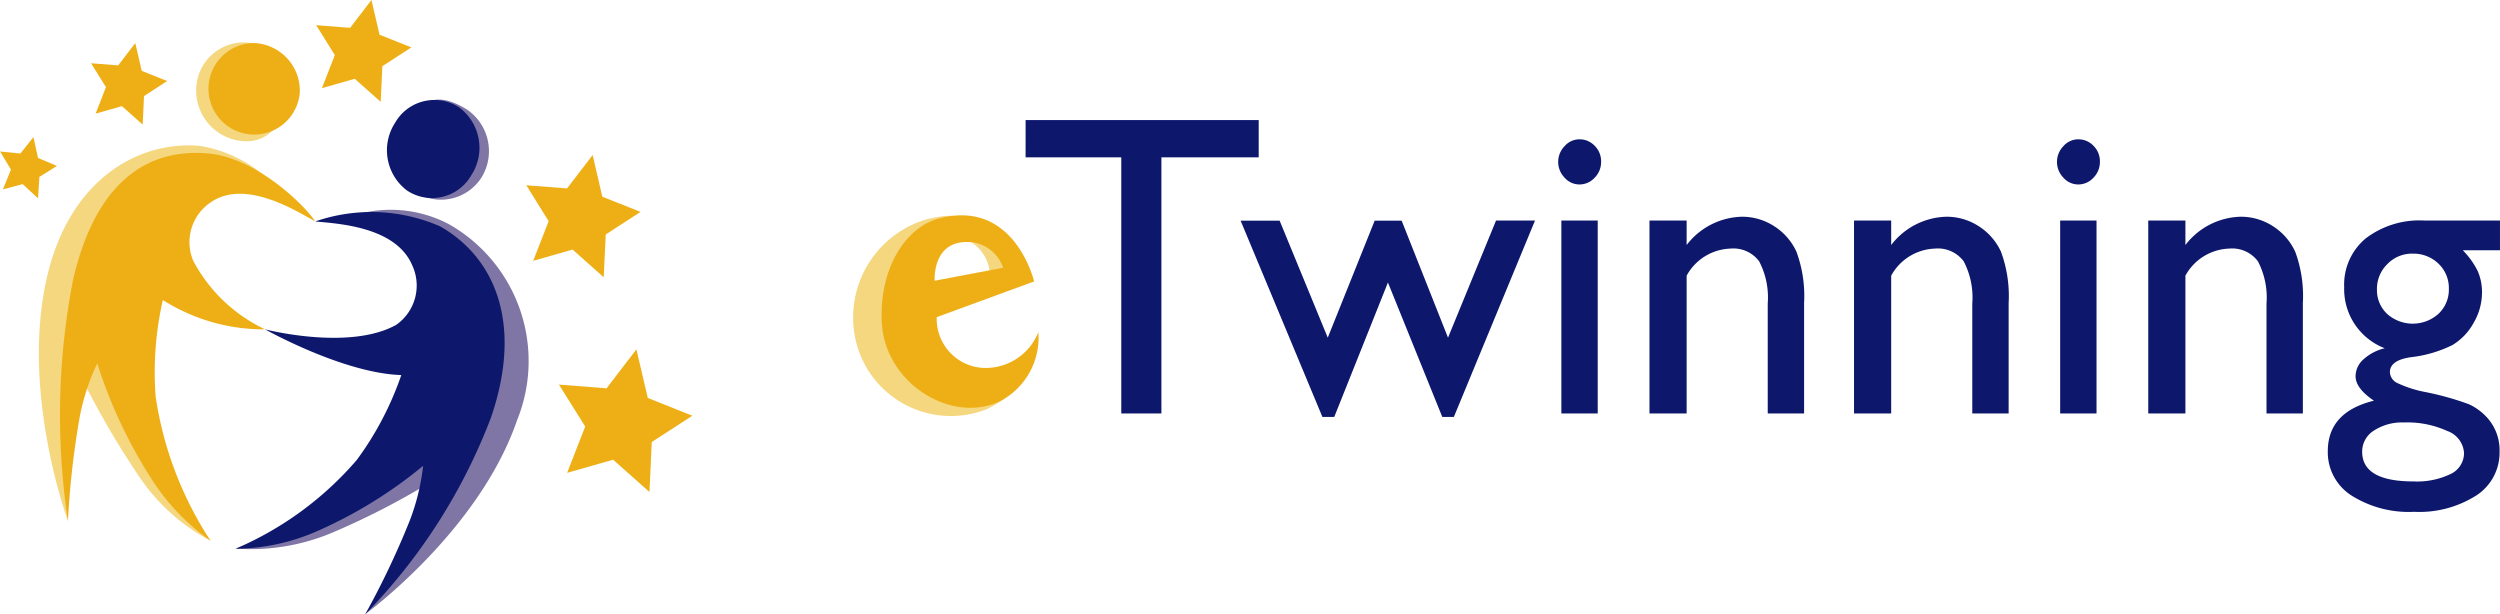 <svg xmlns="http://www.w3.org/2000/svg" width="110" height="27.029" viewBox="0 0 110 27.029">
  <g id="logo_etwinning" transform="translate(-948 -217)">
    <path id="Tracé_477" data-name="Tracé 477" d="M130.561,90.707a1.776,1.776,0,0,1,1.469,1.443c.155.91,1.155-.131,1.155-.131l-1-1.246Z" transform="translate(859.498 136.691)" fill="#f5d780"/>
    <path id="Tracé_478" data-name="Tracé 478" d="M128.605,96.488a2.752,2.752,0,0,1-2.124-2.684l-.395-2.513s4.033-2.556.634-1.813a4.5,4.5,0,0,0-3.281,4.857A4.3,4.3,0,0,0,129.3,97.85c1.858-.932,1.559-1.818,1.559-1.818S130.337,96.7,128.605,96.488Z" transform="translate(862.128 137.151)" fill="#f5d780"/>
    <path id="Tracé_479" data-name="Tracé 479" d="M129.831,96.027a2.16,2.16,0,0,1-2.021-2.232l4.285-1.571s-.861-3.67-4.2-2.767c-1.491.4-2.635,2.255-2.5,4.6.15,2.676,3.115,4.479,5.239,3.416a3.148,3.148,0,0,0,1.647-3.016A2.5,2.5,0,0,1,129.831,96.027Zm-.463-5.53a1.689,1.689,0,0,1,1.366,1.124l-3.014.571S127.587,90.32,129.368,90.5Z" transform="translate(861.406 137.16)" fill="#edaf15"/>
    <path id="Tracé_480" data-name="Tracé 480" d="M135.419,82.99h10.256v1.642h-4.281V95.9h-1.766V84.632h-4.21Z" transform="translate(857.708 139.292)" fill="#0d186d"/>
    <path id="Tracé_481" data-name="Tracé 481" d="M161.64,89.658h1.715L159.784,98.3h-.51l-2.391-5.915L154.521,98.3H154l-3.6-8.637h1.717l2.118,5.149,2.065-5.149h1.186l2.04,5.149Z" transform="translate(852.186 137.045)" fill="#0d186d"/>
    <path id="Tracé_482" data-name="Tracé 482" d="M173.464,84.27a.915.915,0,0,1,.677.286.961.961,0,0,1,.281.7.98.98,0,0,1-.281.7.9.9,0,0,1-.677.3.866.866,0,0,1-.65-.3.993.993,0,0,1,0-1.384A.868.868,0,0,1,173.464,84.27Zm-.791,3.572h1.6v8.489h-1.6Z" transform="translate(844.027 138.86)" fill="#0d186d"/>
    <path id="Tracé_483" data-name="Tracé 483" d="M180.529,89.573v1.079a3.16,3.16,0,0,1,2.435-1.245,2.59,2.59,0,0,1,1.406.41,2.636,2.636,0,0,1,.989,1.126,5.627,5.627,0,0,1,.338,2.266v4.854h-1.6V93.227a3.435,3.435,0,0,0-.378-1.859,1.415,1.415,0,0,0-1.266-.559A2.286,2.286,0,0,0,180.529,92v6.063h-1.635V89.573Z" transform="translate(841.683 137.129)" fill="#0d186d"/>
    <path id="Tracé_484" data-name="Tracé 484" d="M194.783,89.573v1.079a3.16,3.16,0,0,1,2.435-1.245,2.59,2.59,0,0,1,1.406.41,2.637,2.637,0,0,1,.989,1.126,5.628,5.628,0,0,1,.338,2.266v4.854h-1.6V93.227a3.435,3.435,0,0,0-.378-1.859,1.416,1.416,0,0,0-1.266-.559A2.286,2.286,0,0,0,194.783,92v6.063h-1.635V89.573Z" transform="translate(836.429 137.129)" fill="#0d186d"/>
    <path id="Tracé_485" data-name="Tracé 485" d="M208.222,84.27a.915.915,0,0,1,.677.286.961.961,0,0,1,.281.7.98.98,0,0,1-.281.7.9.9,0,0,1-.677.3.866.866,0,0,1-.65-.3.993.993,0,0,1,0-1.384A.868.868,0,0,1,208.222,84.27Zm-.791,3.572h1.6v8.489h-1.6Z" transform="translate(831.216 138.86)" fill="#0d186d"/>
    <path id="Tracé_486" data-name="Tracé 486" d="M215.287,89.573v1.079a3.16,3.16,0,0,1,2.435-1.245,2.59,2.59,0,0,1,1.406.41,2.641,2.641,0,0,1,.989,1.126,5.629,5.629,0,0,1,.338,2.266v4.854h-1.6V93.227a3.436,3.436,0,0,0-.378-1.859,1.415,1.415,0,0,0-1.266-.559A2.286,2.286,0,0,0,215.287,92v6.063h-1.635V89.573Z" transform="translate(828.871 137.129)" fill="#0d186d"/>
    <path id="Tracé_487" data-name="Tracé 487" d="M226.886,92.592a2.645,2.645,0,0,1,.945-2.145,3.9,3.9,0,0,1,2.579-.789h3.331v1.31h-1.635a3.519,3.519,0,0,1,.659.922,2.322,2.322,0,0,1,.185.951,2.634,2.634,0,0,1-.361,1.306,2.6,2.6,0,0,1-.927.983,5.483,5.483,0,0,1-1.859.544q-.905.138-.905.655a.557.557,0,0,0,.338.485,5.181,5.181,0,0,0,1.226.392,12.658,12.658,0,0,1,1.912.535,2.469,2.469,0,0,1,.769.554,2.133,2.133,0,0,1,.58,1.532,2.245,2.245,0,0,1-1.024,1.929,4.677,4.677,0,0,1-2.737.719,4.73,4.73,0,0,1-2.765-.724,2.259,2.259,0,0,1-1.032-1.942q0-1.726,2.03-2.224-.809-.544-.808-1.079a1,1,0,0,1,.347-.739,2.116,2.116,0,0,1,.936-.489A2.787,2.787,0,0,1,226.886,92.592Zm2.628,5.952a2.263,2.263,0,0,0-1.323.359,1.087,1.087,0,0,0-.514.924q0,1.31,2.25,1.31a3.409,3.409,0,0,0,1.647-.328,1.018,1.018,0,0,0,.585-.927,1.1,1.1,0,0,0-.738-.964A4.224,4.224,0,0,0,229.514,98.544Zm.378-7.429a1.5,1.5,0,0,0-1.107.461,1.514,1.514,0,0,0-.457,1.106,1.436,1.436,0,0,0,.448,1.085,1.694,1.694,0,0,0,2.264-.009,1.46,1.46,0,0,0,.452-1.093,1.481,1.481,0,0,0-.456-1.108A1.578,1.578,0,0,0,229.893,91.116Z" transform="translate(824.258 137.045)" fill="#0d186d"/>
    <path id="Tracé_488" data-name="Tracé 488" d="M81.627,79.941c0,1.209-.681,2.246-1.787,2.246a2.232,2.232,0,0,1-2.223-2.246,2.1,2.1,0,0,1,2.114-2.106C81.329,77.921,81.627,78.731,81.627,79.941Z" transform="translate(879.014 141.03)" fill="#f5d780"/>
    <path id="Tracé_489" data-name="Tracé 489" d="M74.155,91.459s.035.346-1.087-1.819a2.109,2.109,0,0,1,.8-2.6c1.507-1,3.007-.18,3.864.3a5.815,5.815,0,0,0-4-2.649c-2.6-.235-5.715,1.38-6.727,5.8-1.161,5.066.93,10.707.93,10.707a22.214,22.214,0,0,1,.132-4.659,4.815,4.815,0,0,0,.217-2.163,37.232,37.232,0,0,0,2.728,4.784,8.617,8.617,0,0,0,3.2,2.907,14.771,14.771,0,0,1-2.793-6.441,14.388,14.388,0,0,1,.316-4.258A4.157,4.157,0,0,0,74.155,91.459Z" transform="translate(883.056 138.728)" fill="#f5d780"/>
    <path id="Tracé_490" data-name="Tracé 490" d="M82.5,80.071a2.013,2.013,0,1,1-2.005-2.19A2.1,2.1,0,0,1,82.5,80.071Z" transform="translate(878.691 141.014)" fill="#edaf15"/>
    <path id="Tracé_491" data-name="Tracé 491" d="M77.144,92.933a6.94,6.94,0,0,1-3.157-3.01,2.11,2.11,0,0,1,.8-2.6c1.507-1,3.7.383,4.561.859-.469-.727-2.6-2.8-4.7-2.987-2.6-.235-4.942,1.156-5.955,5.577a31.174,31.174,0,0,0-.221,10.594,37.286,37.286,0,0,1,.512-4.546,9.5,9.5,0,0,1,.777-2.385A21.446,21.446,0,0,0,72.1,99.439a9.636,9.636,0,0,0,2.644,2.793A15.8,15.8,0,0,1,72.331,95.9a14.319,14.319,0,0,1,.316-4.257A8.283,8.283,0,0,0,77.144,92.933Z" transform="translate(882.518 138.558)" fill="#edaf15"/>
    <path id="Tracé_492" data-name="Tracé 492" d="M91.964,82.73a2.091,2.091,0,0,0,.319,2.909,2.117,2.117,0,0,0,3.032-.6,2.215,2.215,0,0,0-.665-2.978C93.269,81.213,92.6,81.718,91.964,82.73Z" transform="translate(873.884 139.75)" fill="#7f76a6"/>
    <path id="Tracé_493" data-name="Tracé 493" d="M85.953,95.02s-.21.268,1.859-.894A2.111,2.111,0,0,0,88.5,91.49a3.888,3.888,0,0,0-3.44-2.118,5.518,5.518,0,0,1,4.67.194A6.923,6.923,0,0,1,92.752,98.2c-1.681,4.9-6.688,8.542-6.688,8.542a21.368,21.368,0,0,0,2.326-3.971,6.036,6.036,0,0,1,1.158-2.219,33.41,33.41,0,0,1-4.962,2.613,9.236,9.236,0,0,1-4.221.687,13.668,13.668,0,0,0,5.7-3.776,13.864,13.864,0,0,0,1.962-3.74A4.356,4.356,0,0,1,85.953,95.02Z" transform="translate(878.001 137.286)" fill="#7f76a6"/>
    <path id="Tracé_494" data-name="Tracé 494" d="M91.276,82.657a2.217,2.217,0,0,0,.53,2.986,1.99,1.99,0,0,0,2.821-.674,2.217,2.217,0,0,0-.53-2.987A1.99,1.99,0,0,0,91.276,82.657Z" transform="translate(874.109 139.744)" fill="#0d186d"/>
    <path id="Tracé_495" data-name="Tracé 495" d="M81.661,94.252s3.705.959,5.775-.2a2.112,2.112,0,0,0,.693-2.635c-.737-1.7-3.3-1.817-4.261-1.912a7.57,7.57,0,0,1,5.491.213c2.3,1.3,3.71,4.133,2.245,8.41a25.189,25.189,0,0,1-5.539,8.666,36.374,36.374,0,0,0,1.95-4.094,9.576,9.576,0,0,0,.6-2.442,19.822,19.822,0,0,1-4.576,2.835,9.066,9.066,0,0,1-3.671.811,14.648,14.648,0,0,0,5.326-3.9,13.878,13.878,0,0,0,1.962-3.74C85.1,96.185,81.661,94.252,81.661,94.252Z" transform="translate(878.001 137.239)" fill="#0d186d"/>
    <path id="Tracé_496" data-name="Tracé 496" d="M87.475,76.248l.938-1.225.355,1.527,1.4.558-1.275.827-.073,1.57-1.142-1.016-1.444.412.567-1.454-.82-1.317Z" transform="translate(875.931 141.977)" fill="#edaf15"/>
    <path id="Tracé_497" data-name="Tracé 497" d="M71.488,78.863l.751-.981.284,1.222,1.12.447-1.019.662-.059,1.256-.914-.813-1.156.329.454-1.164-.655-1.052Z" transform="translate(881.713 141.014)" fill="#edaf15"/>
    <path id="Tracé_498" data-name="Tracé 498" d="M64.844,84.844l.576-.724.2.919.834.351-.773.482-.06.941-.675-.622-.871.23.356-.866-.479-.8Z" transform="translate(884.052 138.911)" fill="#edaf15"/>
    <path id="Tracé_499" data-name="Tracé 499" d="M102.418,86.782l1.127-1.47.425,1.833,1.68.67-1.53.993-.088,1.884-1.37-1.22-1.734.495.681-1.745-.984-1.579Z" transform="translate(870.532 138.509)" fill="#edaf15"/>
    <path id="Tracé_500" data-name="Tracé 500" d="M104.995,99.924l1.314-1.715.5,2.138,1.96.783-1.785,1.157-.1,2.2-1.6-1.422-2.023.577.795-2.037L102.9,99.76Z" transform="translate(869.693 134.162)" fill="#edaf15"/>
  </g>
</svg>
